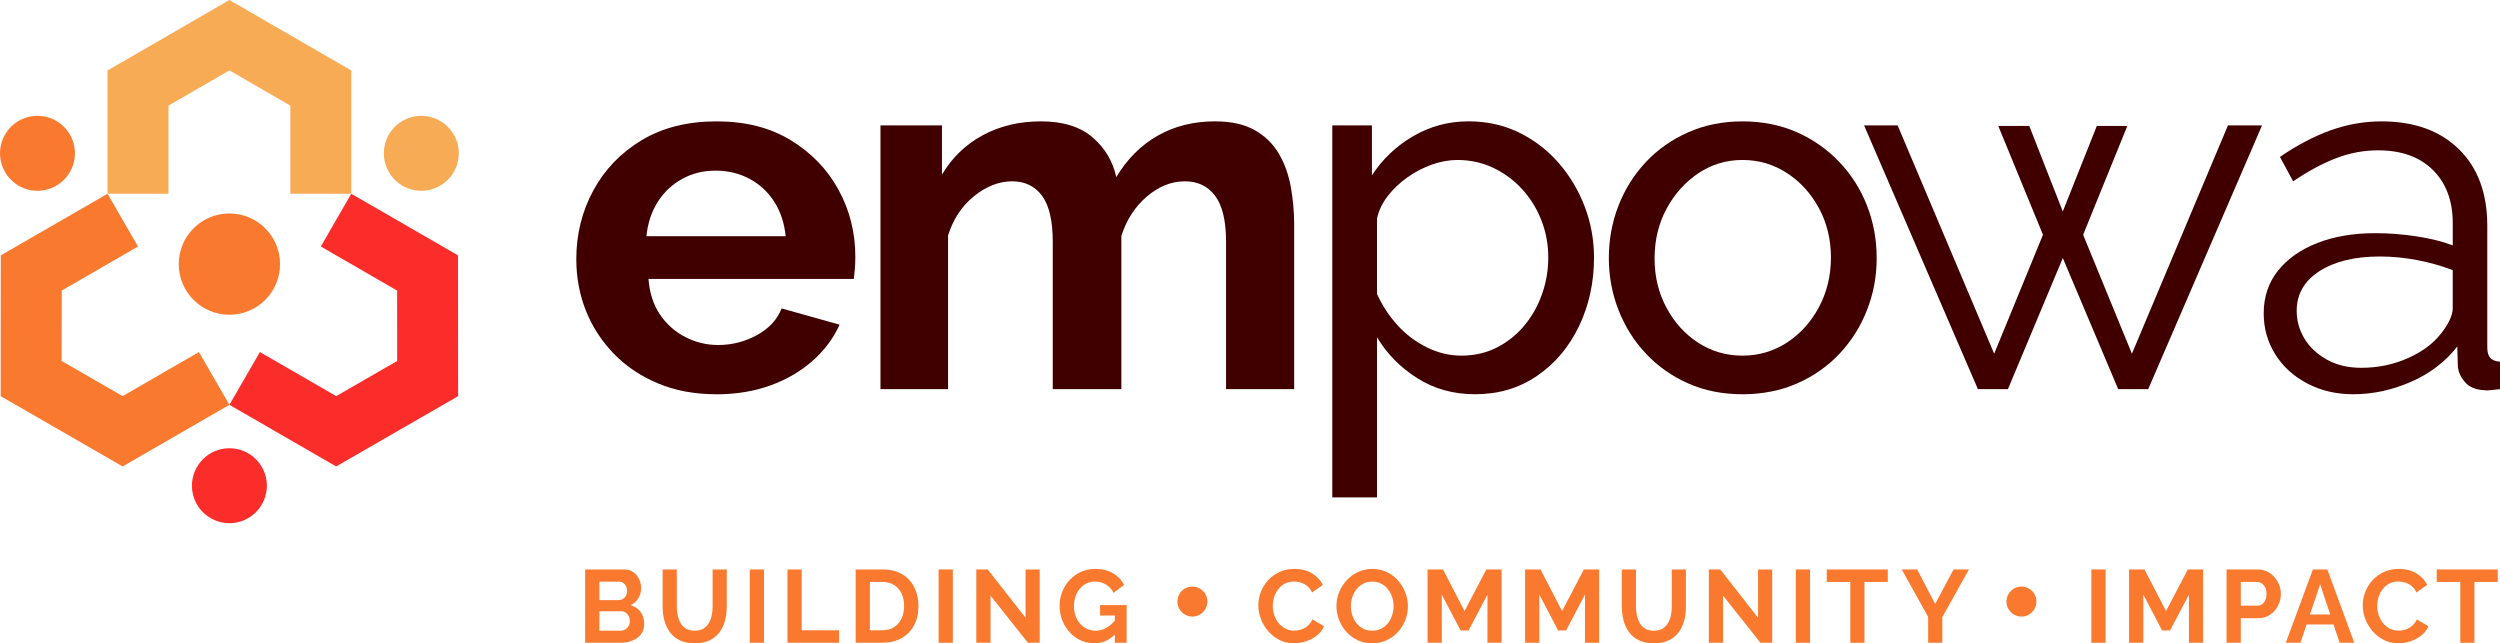 <?xml version="1.0" encoding="UTF-8"?><svg id="Layer_2" xmlns="http://www.w3.org/2000/svg" viewBox="0 0 1283.01 330.14"><defs><style>.cls-1{fill:#f9792f;}.cls-2{fill:#f8ab55;}.cls-3{fill:#fb2d2b;}.cls-4{fill:#410000;}</style></defs><g id="Layer_7"><g><path class="cls-4" d="M367.48,202.33c-10.96,0-20.87-1.85-29.73-5.54-8.87-3.7-16.43-8.77-22.69-15.22s-11.04-13.8-14.34-22.05c-3.3-8.25-4.96-17.11-4.96-26.56,0-12.72,2.91-24.46,8.74-35.21,5.82-10.75,14.08-19.35,24.78-25.79s23.51-9.67,38.47-9.67,27.47,3.23,38.08,9.69c10.6,6.46,18.78,14.94,24.52,25.45s8.61,21.96,8.61,34.35c0,2.24-.09,4.35-.26,6.33-.17,1.98-.35,3.66-.52,5.04h-105.37c.52,7.14,2.48,13.22,5.87,18.23,3.39,5.01,7.73,8.88,13.04,11.6,5.3,2.72,10.91,4.08,16.82,4.08,7.13,0,13.78-1.7,19.95-5.09,6.17-3.39,10.39-7.96,12.65-13.69l29.73,8.35c-3.13,6.96-7.74,13.13-13.82,18.52-6.09,5.39-13.3,9.61-21.65,12.65-8.35,3.04-17.65,4.56-27.91,4.56Zm-35.73-81.11h71.46c-.7-6.8-2.65-12.7-5.87-17.71-3.22-5.01-7.43-8.92-12.65-11.72-5.22-2.8-11.04-4.21-17.47-4.21s-11.96,1.4-17.08,4.21c-5.13,2.8-9.3,6.71-12.52,11.72-3.22,5.01-5.18,10.92-5.87,17.71Z"/><path class="cls-4" d="M664.17,199.72h-34.95V124.15c0-10.79-1.87-18.68-5.61-23.65-3.74-4.97-8.91-7.45-15.52-7.45-6.96,0-13.48,2.62-19.56,7.84-6.09,5.23-10.43,11.95-13.04,20.18v78.65h-35.21V124.15c0-10.79-1.83-18.68-5.48-23.65-3.65-4.97-8.78-7.45-15.39-7.45s-13.3,2.55-19.56,7.64-10.69,11.8-13.3,20.12v78.91h-34.69V64.36h31.56v25.25c5.22-8.77,12.21-15.51,21-20.24,8.78-4.73,18.73-7.09,29.86-7.09s20.12,2.75,26.47,8.25c6.35,5.5,10.39,12.29,12.13,20.37,5.56-9.28,12.65-16.37,21.26-21.27,8.61-4.9,18.39-7.35,29.34-7.35,8.35,0,15.17,1.51,20.47,4.52,5.3,3.01,9.43,7.05,12.39,12.12,2.96,5.07,5,10.79,6.13,17.15,1.13,6.36,1.7,12.72,1.7,19.08v84.58Z"/><path class="cls-4" d="M757.02,202.33c-11.13,0-21.04-2.76-29.73-8.29-8.7-5.52-15.56-12.51-20.6-20.97v82.2h-22.95V64.36h20.34v25.61c5.39-8.28,12.43-14.97,21.13-20.06,8.69-5.09,18.17-7.64,28.43-7.64,9.39,0,18,1.9,25.82,5.7,7.82,3.8,14.61,8.97,20.34,15.53,5.74,6.56,10.21,14.02,13.43,22.39,3.21,8.37,4.83,17.13,4.83,26.28,0,12.77-2.57,24.51-7.7,35.21-5.13,10.7-12.3,19.2-21.52,25.5-9.22,6.3-19.82,9.45-31.82,9.45Zm-7.04-19.82c6.78,0,12.91-1.42,18.39-4.26,5.48-2.84,10.17-6.62,14.08-11.36,3.91-4.73,6.91-10.11,9-16.13,2.09-6.02,3.13-12.22,3.13-18.59,0-6.71-1.17-13.08-3.52-19.1-2.35-6.02-5.65-11.36-9.91-16-4.26-4.64-9.22-8.3-14.87-10.97-5.65-2.66-11.78-4-18.39-4-4.17,0-8.48,.78-12.91,2.32-4.43,1.55-8.65,3.74-12.65,6.57-4,2.84-7.39,6.06-10.17,9.66-2.78,3.61-4.61,7.47-5.48,11.59v38.57c2.61,5.84,6.08,11.17,10.43,15.98,4.34,4.81,9.39,8.63,15.13,11.47s11.65,4.25,17.73,4.25Z"/><path class="cls-4" d="M894.26,202.33c-10.26,0-19.56-1.86-27.91-5.57-8.35-3.71-15.56-8.8-21.65-15.27-6.09-6.47-10.78-13.93-14.08-22.39-3.3-8.46-4.96-17.34-4.96-26.66s1.65-18.46,4.96-26.92c3.3-8.46,8-15.92,14.08-22.39,6.08-6.47,13.34-11.56,21.78-15.27,8.43-3.71,17.69-5.57,27.78-5.57s19.56,1.86,27.91,5.57c8.35,3.71,15.6,8.8,21.78,15.27,6.17,6.47,10.91,13.94,14.21,22.39,3.3,8.46,4.96,17.43,4.96,26.92s-1.65,18.21-4.96,26.66c-3.3,8.46-8,15.92-14.08,22.39-6.09,6.47-13.35,11.57-21.78,15.27-8.44,3.71-17.78,5.57-28.04,5.57Zm-45.12-69.64c0,9.29,2.04,17.73,6.13,25.3,4.08,7.57,9.52,13.55,16.3,17.94,6.78,4.39,14.34,6.58,22.69,6.58s15.95-2.24,22.82-6.71c6.87-4.47,12.34-10.54,16.43-18.2,4.08-7.66,6.13-16.13,6.13-25.43s-2.04-17.72-6.13-25.29c-4.09-7.57-9.56-13.59-16.43-18.07-6.87-4.47-14.48-6.71-22.82-6.71s-15.91,2.28-22.69,6.84c-6.78,4.56-12.22,10.62-16.3,18.2-4.09,7.57-6.13,16.09-6.13,25.55Z"/><path class="cls-4" d="M1143.41,64.36h17.47l-58.42,135.36h-15.39l-28.43-67.29-28.17,67.29h-15.39l-58.42-135.36h17.21l49.55,117.17,25.04-61.05-22.95-55.86h15.91l17.21,43.9,17.47-43.9h15.65l-22.69,55.86,25.04,61.05,49.29-117.17Z"/><path class="cls-4" d="M1161.74,160.86c0-8.46,2.43-15.76,7.3-21.9,4.87-6.13,11.61-10.88,20.21-14.25,8.61-3.37,18.56-5.05,29.86-5.05,6.61,0,13.47,.52,20.61,1.57,7.13,1.04,13.47,2.61,19.04,4.69v-11.44c0-11.4-3.39-20.48-10.17-27.22s-16.17-10.11-28.17-10.11c-7.3,0-14.47,1.35-21.52,4.04-7.04,2.7-14.39,6.65-22.04,11.87l-6.78-12.52c8.87-6.08,17.56-10.65,26.08-13.69,8.52-3.04,17.21-4.56,26.08-4.56,16.69,0,29.9,4.75,39.64,14.25,9.73,9.5,14.61,22.64,14.61,39.39v62.46c0,2.42,.52,4.19,1.56,5.31,1.04,1.12,2.69,1.77,4.96,1.94v14.08c-1.91,.17-3.57,.35-4.96,.52-1.39,.17-2.44,.17-3.13,0-4.35-.17-7.65-1.56-9.91-4.17-2.26-2.61-3.48-5.39-3.65-8.35l-.26-9.91c-6.09,7.82-14,13.87-23.73,18.13-9.74,4.26-19.65,6.39-29.73,6.39-8.7,0-16.56-1.86-23.6-5.57-7.04-3.71-12.52-8.72-16.43-15.03-3.91-6.3-5.87-13.26-5.87-20.86Zm91.02,10.33c1.91-2.41,3.39-4.74,4.43-6.98,1.04-2.24,1.56-4.22,1.56-5.95v-19.64c-5.91-2.24-12.04-3.96-18.39-5.17-6.35-1.21-12.74-1.81-19.17-1.81-12.7,0-22.95,2.5-30.78,7.49s-11.74,11.8-11.74,20.42c0,5,1.3,9.7,3.91,14.09,2.61,4.39,6.43,8.01,11.47,10.86,5.04,2.85,10.95,4.26,17.73,4.26,8.52,0,16.47-1.63,23.87-4.91,7.39-3.27,13.08-7.49,17.08-12.67Z"/></g><g><path class="cls-1" d="M330.62,320.23c0,2.09-.55,3.84-1.64,5.27-1.1,1.43-2.57,2.52-4.42,3.26-1.86,.74-3.88,1.11-6.07,1.11h-18.18v-37.63h20.14c1.77,0,3.29,.47,4.58,1.4,1.29,.94,2.28,2.14,2.97,3.6,.69,1.47,1.03,2.99,1.03,4.58,0,1.8-.46,3.51-1.38,5.11-.92,1.61-2.26,2.82-4.03,3.63,2.15,.64,3.86,1.78,5.11,3.45,1.25,1.66,1.88,3.73,1.88,6.2Zm-23-21.73v9.49h9.75c.81,0,1.55-.19,2.23-.58,.67-.39,1.21-.94,1.62-1.64,.41-.71,.61-1.54,.61-2.49s-.19-1.83-.56-2.52c-.37-.69-.87-1.24-1.48-1.64-.62-.41-1.32-.61-2.09-.61h-10.07Zm15.63,20.3c0-.95-.19-1.81-.58-2.57-.39-.76-.91-1.37-1.56-1.83-.65-.46-1.4-.69-2.25-.69h-11.24v9.96h10.86c.88,0,1.69-.22,2.41-.66,.72-.44,1.3-1.03,1.72-1.78,.42-.74,.64-1.55,.64-2.44Z"/><path class="cls-1" d="M356.51,330.14c-2.97,0-5.5-.5-7.61-1.51-2.1-1.01-3.8-2.39-5.09-4.16-1.29-1.77-2.24-3.77-2.84-6.02-.6-2.24-.9-4.58-.9-7.02v-19.19h7.26v19.19c0,1.56,.17,3.07,.5,4.53s.85,2.78,1.54,3.95c.69,1.17,1.62,2.08,2.78,2.76,1.17,.67,2.62,1.01,4.35,1.01s3.28-.34,4.42-1.03c1.15-.69,2.08-1.62,2.78-2.78,.71-1.17,1.22-2.48,1.54-3.95,.32-1.47,.48-2.96,.48-4.48v-19.19h7.26v19.19c0,2.54-.32,4.96-.95,7.23-.64,2.28-1.61,4.28-2.92,5.99-1.31,1.71-3,3.06-5.09,4.03s-4.59,1.46-7.53,1.46Z"/><path class="cls-1" d="M384.78,329.87v-37.63h7.31v37.63h-7.31Z"/><path class="cls-1" d="M404.12,329.87v-37.63h7.31v31.22h19.19v6.41h-26.5Z"/><path class="cls-1" d="M439.13,329.87v-37.63h13.67c4.1,0,7.53,.84,10.28,2.52,2.76,1.68,4.82,3.94,6.2,6.78s2.07,6,2.07,9.46c0,3.82-.76,7.14-2.28,9.96-1.52,2.83-3.67,5.02-6.44,6.57-2.77,1.56-6.05,2.33-9.83,2.33h-13.67Zm24.86-18.87c0-2.44-.44-4.58-1.33-6.44-.88-1.85-2.16-3.3-3.82-4.35s-3.67-1.56-6.04-1.56h-6.36v24.8h6.36c2.44,0,4.48-.55,6.12-1.64,1.64-1.09,2.9-2.58,3.76-4.45,.87-1.87,1.3-3.99,1.3-6.36Z"/><path class="cls-1" d="M481.7,329.87v-37.63h7.31v37.63h-7.31Z"/><path class="cls-1" d="M508.35,305.7v24.17h-7.31v-37.63h5.88l19.4,24.8v-24.75h7.26v37.58h-6.04l-19.19-24.17Z"/><path class="cls-1" d="M561.66,330.14c-2.47,0-4.79-.49-6.94-1.46-2.16-.97-4.05-2.34-5.7-4.11-1.64-1.77-2.92-3.81-3.84-6.12-.92-2.31-1.38-4.85-1.38-7.61,0-2.58,.47-5.01,1.4-7.29,.94-2.28,2.23-4.29,3.87-6.04,1.64-1.75,3.58-3.11,5.8-4.08,2.23-.97,4.63-1.46,7.21-1.46,3.57,0,6.62,.74,9.14,2.23s4.43,3.48,5.7,5.99l-5.46,4.03c-.92-1.87-2.24-3.3-3.98-4.29-1.73-.99-3.6-1.48-5.62-1.48-1.59,0-3.05,.34-4.37,1.01-1.33,.67-2.46,1.59-3.42,2.76-.95,1.17-1.68,2.51-2.17,4.03s-.74,3.13-.74,4.82c0,1.8,.27,3.46,.82,4.98,.55,1.52,1.33,2.85,2.33,4s2.18,2.04,3.52,2.68c1.34,.64,2.83,.95,4.45,.95,1.94,0,3.78-.49,5.51-1.48,1.73-.99,3.36-2.44,4.88-4.35v7.26c-3.15,3.36-6.82,5.03-11.02,5.03Zm10.49-14.26h-7.58v-5.35h13.62v19.34h-6.04v-13.99Z"/></g><g><path class="cls-1" d="M645.77,310.74c0-2.33,.42-4.6,1.25-6.81,.83-2.21,2.05-4.21,3.66-6.02,1.61-1.8,3.56-3.24,5.86-4.32,2.3-1.08,4.89-1.62,7.79-1.62,3.46,0,6.46,.76,8.98,2.28,2.53,1.52,4.39,3.5,5.59,5.94l-5.56,3.87c-.64-1.41-1.47-2.53-2.49-3.34-1.03-.81-2.13-1.39-3.31-1.75-1.18-.35-2.32-.53-3.42-.53-1.84,0-3.44,.37-4.8,1.11-1.36,.74-2.49,1.71-3.39,2.92-.9,1.2-1.58,2.54-2.04,4.03-.46,1.48-.69,2.99-.69,4.5,0,1.63,.26,3.21,.79,4.74,.53,1.54,1.28,2.9,2.25,4.08,.97,1.18,2.14,2.12,3.5,2.81,1.36,.69,2.85,1.03,4.48,1.03,1.13,0,2.3-.19,3.5-.58,1.2-.39,2.31-1.01,3.34-1.85,1.02-.85,1.86-1.96,2.49-3.34l5.94,3.5c-.78,1.87-2,3.46-3.68,4.77-1.68,1.31-3.55,2.3-5.62,2.97-2.07,.67-4.13,1.01-6.17,1.01-2.69,0-5.13-.56-7.34-1.67s-4.12-2.6-5.75-4.45c-1.63-1.86-2.89-3.94-3.79-6.25-.9-2.31-1.35-4.66-1.35-7.02Z"/><path class="cls-1" d="M704.2,330.14c-2.76,0-5.25-.53-7.47-1.59-2.23-1.06-4.15-2.5-5.78-4.32-1.63-1.82-2.88-3.87-3.76-6.15-.88-2.28-1.33-4.62-1.33-7.02s.47-4.9,1.41-7.18c.94-2.28,2.23-4.31,3.87-6.1,1.64-1.78,3.6-3.2,5.86-4.24,2.26-1.04,4.72-1.56,7.37-1.56s5.2,.55,7.45,1.64c2.24,1.1,4.16,2.56,5.75,4.4s2.82,3.89,3.68,6.15c.87,2.26,1.3,4.59,1.3,7s-.45,4.85-1.35,7.13c-.9,2.28-2.17,4.31-3.82,6.09-1.64,1.78-3.59,3.19-5.83,4.21-2.24,1.03-4.69,1.54-7.34,1.54Zm-10.92-19.08c0,1.63,.25,3.2,.74,4.72s1.21,2.87,2.15,4.05c.94,1.18,2.08,2.12,3.45,2.81,1.36,.69,2.91,1.03,4.64,1.03s3.37-.36,4.72-1.09,2.48-1.69,3.42-2.89c.94-1.2,1.63-2.56,2.09-4.08,.46-1.52,.69-3.04,.69-4.56,0-1.62-.25-3.19-.74-4.69-.5-1.5-1.22-2.84-2.17-4.03s-2.1-2.12-3.45-2.81c-1.34-.69-2.88-1.03-4.61-1.03s-3.28,.36-4.64,1.09c-1.36,.72-2.51,1.68-3.45,2.86-.94,1.18-1.64,2.53-2.12,4.03-.48,1.5-.71,3.03-.71,4.58Z"/><path class="cls-1" d="M763.37,329.87v-24.7l-9.7,18.39h-4.08l-9.65-18.39v24.7h-7.31v-37.63h7.9l11.08,21.36,11.18-21.36h7.84v37.63h-7.26Z"/><path class="cls-1" d="M813.42,329.87v-24.7l-9.7,18.39h-4.08l-9.65-18.39v24.7h-7.31v-37.63h7.9l11.08,21.36,11.18-21.36h7.84v37.63h-7.26Z"/><path class="cls-1" d="M848.76,330.14c-2.97,0-5.5-.5-7.61-1.51-2.1-1.01-3.8-2.39-5.09-4.16-1.29-1.77-2.24-3.77-2.84-6.02-.6-2.24-.9-4.58-.9-7.02v-19.19h7.26v19.19c0,1.56,.17,3.07,.5,4.53s.85,2.78,1.54,3.95c.69,1.17,1.62,2.08,2.78,2.76,1.17,.67,2.62,1.01,4.35,1.01s3.28-.34,4.42-1.03c1.15-.69,2.08-1.62,2.78-2.78,.71-1.17,1.22-2.48,1.54-3.95,.32-1.47,.48-2.96,.48-4.48v-19.19h7.26v19.19c0,2.54-.32,4.96-.95,7.23-.64,2.28-1.61,4.28-2.92,5.99-1.31,1.71-3,3.06-5.09,4.03s-4.59,1.46-7.53,1.46Z"/><path class="cls-1" d="M884.28,305.7v24.17h-7.31v-37.63h5.88l19.4,24.8v-24.75h7.26v37.58h-6.04l-19.19-24.17Z"/><path class="cls-1" d="M921.62,329.87v-37.63h7.31v37.63h-7.31Z"/><path class="cls-1" d="M968.82,298.66h-11.98v31.22h-7.26v-31.22h-12.08v-6.41h31.32v6.41Z"/><path class="cls-1" d="M983.87,292.24l9.27,17.7,9.43-17.7h7.9l-13.67,24.49v13.14h-7.26v-13.25l-13.57-24.38h7.9Z"/></g><g><path class="cls-1" d="M1073.29,329.87v-37.63h7.31v37.63h-7.31Z"/><path class="cls-1" d="M1123.38,329.87v-24.7l-9.7,18.39h-4.08l-9.65-18.39v24.7h-7.31v-37.63h7.9l11.08,21.36,11.18-21.36h7.84v37.63h-7.26Z"/><path class="cls-1" d="M1142.68,329.87v-37.63h15.95c1.73,0,3.33,.35,4.8,1.06,1.46,.71,2.73,1.66,3.79,2.86s1.88,2.54,2.46,4.03c.58,1.48,.87,3,.87,4.56,0,2.08-.48,4.09-1.43,6.02-.96,1.93-2.31,3.49-4.05,4.69-1.75,1.2-3.79,1.8-6.12,1.8h-8.96v12.61h-7.31Zm7.31-19.03h8.48c.92,0,1.73-.25,2.44-.74,.71-.5,1.26-1.21,1.67-2.15s.61-2,.61-3.21c0-1.31-.24-2.41-.71-3.31s-1.1-1.59-1.86-2.07c-.76-.48-1.58-.71-2.46-.71h-8.16v12.19Z"/><path class="cls-1" d="M1186.98,292.24h7.42l13.83,37.63h-7.53l-3.13-9.38h-13.82l-3.14,9.38h-7.53l13.89-37.63Zm8.89,23.11l-5.18-15.53-5.2,15.53h10.38Z"/><path class="cls-1" d="M1212.55,310.74c0-2.33,.41-4.6,1.25-6.81,.83-2.21,2.05-4.21,3.66-6.02s3.56-3.24,5.86-4.32c2.29-1.08,4.89-1.62,7.79-1.62,3.46,0,6.46,.76,8.98,2.28,2.53,1.52,4.39,3.5,5.59,5.94l-5.56,3.87c-.64-1.41-1.47-2.53-2.49-3.34-1.03-.81-2.13-1.39-3.31-1.75-1.18-.35-2.32-.53-3.42-.53-1.84,0-3.44,.37-4.8,1.11-1.36,.74-2.49,1.71-3.39,2.92-.9,1.2-1.58,2.54-2.04,4.03-.46,1.48-.69,2.99-.69,4.5,0,1.63,.27,3.21,.79,4.74,.53,1.54,1.28,2.9,2.25,4.08,.97,1.18,2.14,2.12,3.5,2.81,1.36,.69,2.85,1.03,4.48,1.03,1.13,0,2.3-.19,3.5-.58,1.2-.39,2.31-1.01,3.34-1.85,1.02-.85,1.86-1.96,2.49-3.34l5.94,3.5c-.78,1.87-2,3.46-3.68,4.77-1.68,1.31-3.55,2.3-5.62,2.97-2.07,.67-4.12,1.01-6.17,1.01-2.69,0-5.13-.56-7.34-1.67-2.21-1.11-4.12-2.6-5.75-4.45-1.62-1.86-2.89-3.94-3.79-6.25-.9-2.31-1.35-4.66-1.35-7.02Z"/><path class="cls-1" d="M1281.86,298.66h-11.98v31.22h-7.26v-31.22h-12.08v-6.41h31.32v6.41Z"/></g><path class="cls-1" d="M609.94,316.17c.66,.18,1.34,.27,2.01,.27,1.34,0,2.65-.35,3.84-1.04h0c1.78-1.03,3.06-2.69,3.59-4.68,.53-1.99,.26-4.07-.77-5.85-2.13-3.68-6.85-4.95-10.53-2.82-3.68,2.13-4.95,6.85-2.82,10.53,1.03,1.78,2.69,3.06,4.68,3.59Z"/><path class="cls-1" d="M1035.42,316.17c.66,.18,1.34,.27,2.01,.27,1.34,0,2.65-.35,3.84-1.04h0c1.78-1.03,3.06-2.69,3.59-4.68,.53-1.99,.26-4.07-.77-5.85-2.13-3.68-6.85-4.95-10.53-2.82-3.68,2.13-4.95,6.85-2.82,10.53,1.03,1.78,2.69,3.06,4.68,3.59Z"/><g><circle class="cls-1" cx="117.73" cy="135.54" r="25.99"/><circle class="cls-3" cx="117.73" cy="249.27" r="19.23"/><path class="cls-1" d="M9.62,95.33c2.96,1.71,6.25,2.58,9.58,2.58,1.67,0,3.35-.22,5.01-.66,4.96-1.33,9.11-4.51,11.68-8.96,5.3-9.18,2.14-20.97-7.04-26.27h0c-4.45-2.57-9.63-3.25-14.59-1.92-4.96,1.33-9.11,4.51-11.68,8.96C.02,73.51-.67,78.69,.66,83.65c1.33,4.96,4.51,9.11,8.96,11.68Z"/><path class="cls-2" d="M211.24,97.25c1.66,.44,3.34,.66,5.01,.66,3.33,0,6.62-.87,9.58-2.58h0c4.45-2.57,7.63-6.71,8.96-11.68,1.33-4.96,.65-10.14-1.92-14.59-5.3-9.18-17.09-12.34-26.27-7.04-9.18,5.3-12.34,17.09-7.04,26.27,2.57,4.45,6.72,7.63,11.68,8.96Z"/><polygon class="cls-2" points="86.46 54.2 117.73 36.12 149 54.2 149 99.43 180.27 99.43 180.27 36.16 117.73 0 55.19 36.16 55.19 99.43 86.46 99.43 86.46 54.2"/><polygon class="cls-3" points="180.27 99.43 164.64 126.51 203.8 149.13 203.83 185.25 172.53 203.29 133.37 180.67 117.73 207.75 172.52 239.39 235.11 203.31 235.06 131.06 180.27 99.43"/><polygon class="cls-1" points="102.09 180.67 62.93 203.29 31.63 185.25 31.66 149.13 70.82 126.51 55.19 99.43 .4 131.06 .35 203.31 62.94 239.39 117.73 207.75 102.09 180.67"/></g></g></svg>